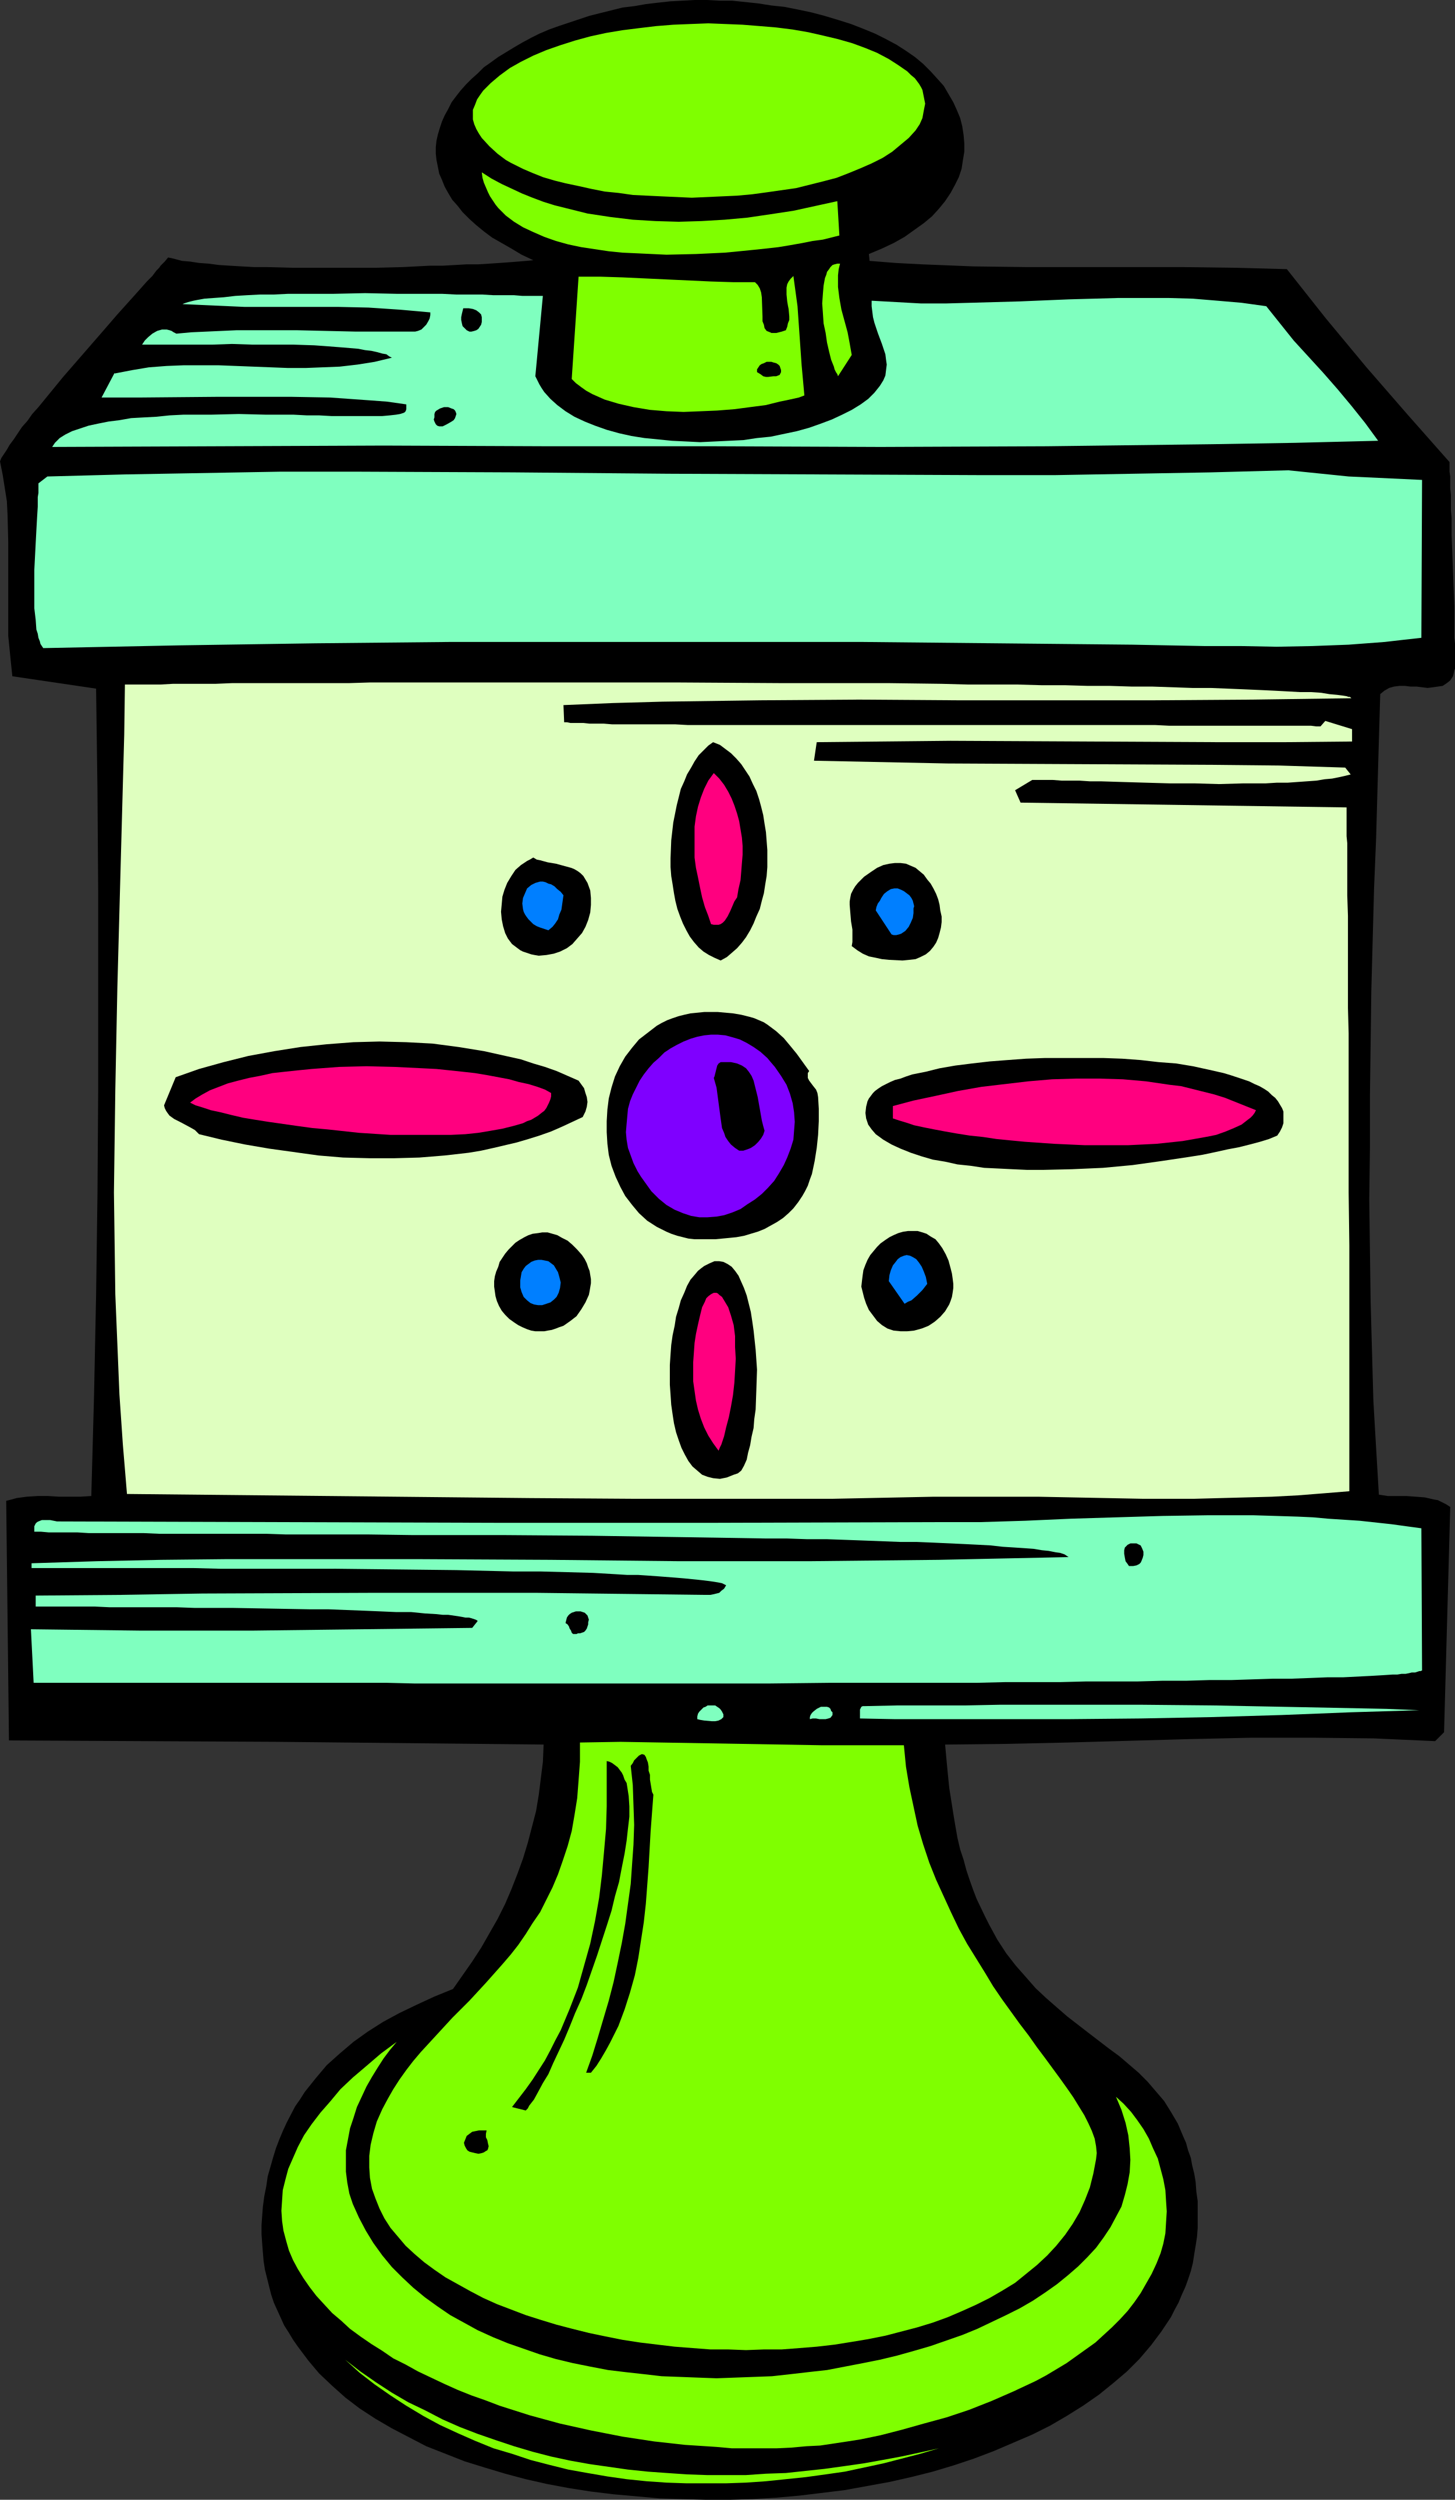 <?xml version="1.0" encoding="UTF-8" standalone="no"?>
<svg
   version="1.0"
   width="90.618mm"
   height="155.668mm"
   id="svg43"
   sodipodi:docname="Frankencense.wmf"
   xmlns:inkscape="http://www.inkscape.org/namespaces/inkscape"
   xmlns:sodipodi="http://sodipodi.sourceforge.net/DTD/sodipodi-0.dtd"
   xmlns="http://www.w3.org/2000/svg"
   xmlns:svg="http://www.w3.org/2000/svg">
  <rect width="100%" height="100%" fill="#333333" stroke="none"/>
  <sodipodi:namedview
     id="namedview43"
     pagecolor="#ffffff"
     bordercolor="#000000"
     borderopacity="0.25"
     inkscape:showpageshadow="2"
     inkscape:pageopacity="0.0"
     inkscape:pagecheckerboard="0"
     inkscape:deskcolor="#d1d1d1"
     inkscape:document-units="mm" />
  <defs
     id="defs1">
    <pattern
       id="WMFhbasepattern"
       patternUnits="userSpaceOnUse"
       width="6"
       height="6"
       x="0"
       y="0" />
  </defs>
  <path
     style="fill:#000000;fill-opacity:1;fill-rule:evenodd;stroke:none"
     d="m 204.528,59.789 0.162,1.616 6.139,0.485 6.139,0.323 12.117,0.485 12.278,0.162 h 12.44 24.395 l 12.44,0.162 12.278,0.323 9.209,11.635 9.532,11.473 9.693,11.15 9.855,11.15 v 0.646 0.646 0.97 l 0.162,1.131 v 1.293 1.454 l 0.162,1.616 v 1.778 1.778 l 0.162,1.778 v 4.04 l 0.323,8.564 0.162,4.201 0.162,4.04 v 3.878 1.778 1.778 l 0.162,1.454 v 5.817 l -0.162,0.323 -0.162,0.808 -0.162,0.646 -0.323,0.485 -0.323,0.485 -0.808,0.646 -0.969,0.646 -1.131,0.162 -1.131,0.162 -1.292,0.162 -1.292,-0.162 -1.292,-0.162 h -1.454 l -1.292,-0.162 h -1.292 l -1.292,0.162 -1.131,0.323 -1.131,0.646 -0.969,0.808 -0.323,10.988 -0.323,11.311 -0.323,11.635 -0.485,11.796 -0.323,12.119 -0.323,12.119 -0.323,24.562 v 12.281 l -0.162,12.119 0.162,12.119 0.162,11.958 0.323,11.635 0.323,11.635 0.323,5.656 0.323,5.494 0.323,5.494 0.323,5.494 2.1,0.323 h 2.262 2.1 l 2.262,0.162 2.1,0.162 2.1,0.485 0.969,0.162 0.969,0.485 0.969,0.485 0.969,0.646 -1.454,53.002 -2.1,2.101 -7.27,-0.323 -7.108,-0.323 -14.378,-0.162 h -14.378 l -14.54,0.323 -28.757,0.808 -14.54,0.323 -14.378,0.162 0.323,3.555 0.323,3.393 0.323,3.232 0.485,3.07 0.485,3.07 0.485,2.909 0.485,2.747 0.646,2.747 0.808,2.424 0.646,2.424 0.808,2.424 0.808,2.262 0.808,2.101 1.939,4.04 0.969,1.939 0.969,1.778 0.969,1.778 2.1,3.232 2.262,2.909 2.423,2.747 2.262,2.585 2.423,2.262 2.585,2.262 2.423,2.101 5.008,3.878 4.847,3.717 2.423,1.778 2.262,1.939 2.262,1.939 2.1,2.101 1.939,2.262 1.939,2.262 1.616,2.585 1.616,2.747 1.292,3.07 0.646,1.454 0.485,1.778 0.646,1.778 0.323,1.778 0.485,1.939 0.323,1.939 0.162,2.262 0.323,2.262 v 2.101 2.101 2.101 l -0.162,2.101 -0.323,2.101 -0.323,1.939 -0.323,2.101 -0.485,1.939 -0.646,1.939 -0.646,1.778 -0.808,1.778 -0.808,1.939 -0.969,1.778 -0.808,1.616 -2.262,3.393 -2.423,3.232 -2.746,3.232 -2.908,2.909 -3.231,2.747 -3.393,2.747 -3.716,2.585 -3.877,2.424 -3.877,2.262 -4.2,2.101 -4.524,1.939 -4.524,1.939 -4.685,1.778 -4.847,1.616 -4.847,1.454 -5.17,1.293 -5.008,1.131 -5.331,0.97 -5.331,0.97 -5.331,0.646 -5.331,0.646 -5.493,0.485 -5.493,0.323 -5.331,0.162 h -5.493 l -5.654,-0.162 -5.331,-0.162 -5.331,-0.485 -5.493,-0.485 -5.331,-0.646 -5.17,-0.808 -5.17,-0.97 -5.008,-1.131 -4.847,-1.293 -4.847,-1.454 -4.685,-1.454 -4.524,-1.778 -4.524,-1.778 -4.039,-2.101 -4.039,-2.101 -3.877,-2.262 -3.716,-2.424 -3.393,-2.585 -3.07,-2.747 -3.07,-2.909 -2.585,-3.07 -2.423,-3.232 -1.131,-1.616 -0.969,-1.616 -1.131,-1.778 -0.808,-1.778 -0.808,-1.778 -0.808,-1.778 -0.646,-1.939 -0.485,-1.939 -0.485,-1.939 -0.485,-1.939 -0.323,-2.101 -0.162,-1.939 -0.162,-2.101 -0.162,-2.262 v -2.101 l 0.162,-2.262 0.162,-2.101 0.323,-2.424 0.485,-2.424 0.323,-2.262 0.646,-2.262 0.646,-2.262 0.646,-2.101 0.808,-2.101 0.808,-1.939 0.969,-2.101 1.939,-3.717 1.131,-1.616 1.131,-1.778 2.585,-3.232 2.585,-3.07 3.07,-2.747 3.231,-2.747 3.393,-2.424 3.554,-2.262 3.877,-2.101 4.039,-1.939 4.2,-1.939 4.362,-1.778 2.262,-3.232 2.262,-3.232 2.1,-3.232 1.939,-3.393 1.939,-3.393 1.777,-3.555 1.454,-3.393 1.454,-3.717 1.292,-3.555 1.131,-3.717 0.969,-3.717 0.969,-3.717 0.646,-3.878 0.485,-3.878 0.485,-3.878 0.162,-4.04 -31.503,-0.323 -31.503,-0.323 -31.342,-0.162 -31.503,-0.162 -0.646,-56.395 1.292,-0.323 1.131,-0.323 2.423,-0.323 2.585,-0.162 h 2.423 l 2.585,0.162 h 2.585 2.423 l 2.585,-0.162 0.646,-23.754 0.485,-23.754 0.323,-23.754 0.162,-23.754 v -23.754 -23.754 L 22.941,185.83 22.618,162.076 2.908,159.167 2.585,156.097 2.262,152.865 1.939,149.633 v -3.07 -6.302 -3.232 -3.232 -6.302 L 1.777,121.193 1.616,117.962 1.131,114.891 0.646,111.821 0,108.589 l 0.323,-0.808 0.646,-0.97 0.646,-0.97 0.646,-1.131 0.969,-1.293 0.969,-1.454 0.969,-1.454 1.292,-1.454 1.131,-1.616 1.454,-1.616 2.908,-3.555 2.908,-3.555 3.231,-3.717 6.462,-7.433 3.07,-3.555 2.908,-3.232 1.454,-1.616 1.292,-1.454 1.292,-1.454 1.292,-1.293 0.969,-1.293 0.646,-0.646 0.323,-0.485 0.969,-0.97 0.808,-0.97 1.454,0.323 1.777,0.485 1.939,0.162 2.1,0.323 2.262,0.162 2.423,0.323 2.585,0.162 2.746,0.162 2.908,0.162 h 2.908 l 6.139,0.162 h 6.462 6.462 6.624 l 6.462,-0.162 6.301,-0.323 h 3.07 l 2.908,-0.162 2.746,-0.162 h 2.746 l 2.585,-0.162 2.423,-0.162 2.262,-0.162 2.1,-0.162 1.939,-0.162 1.616,-0.162 -2.746,-1.293 -2.423,-1.454 -2.262,-1.293 -2.262,-1.293 -1.939,-1.454 -1.777,-1.454 -1.616,-1.454 -1.616,-1.616 -1.131,-1.454 -1.292,-1.454 -0.969,-1.616 -0.808,-1.454 -0.646,-1.616 -0.646,-1.454 -0.323,-1.616 -0.323,-1.616 -0.162,-1.454 v -1.616 l 0.162,-1.454 0.323,-1.454 0.485,-1.616 0.485,-1.454 0.646,-1.454 0.808,-1.454 0.808,-1.616 0.969,-1.293 1.131,-1.454 1.292,-1.454 1.292,-1.293 1.454,-1.293 1.454,-1.454 1.616,-1.131 1.777,-1.293 3.716,-2.262 1.939,-1.131 2.1,-1.131 1.939,-0.97 2.262,-0.97 2.262,-0.808 2.423,-0.808 2.423,-0.808 2.423,-0.808 2.585,-0.646 5.17,-1.293 2.746,-0.323 2.746,-0.485 2.746,-0.323 2.908,-0.323 2.908,-0.162 L 163.493,0 h 2.908 l 3.07,0.162 h 2.908 l 3.07,0.323 3.07,0.323 3.07,0.485 3.07,0.323 3.231,0.646 3.07,0.646 3.07,0.808 3.231,0.97 3.07,0.97 2.908,1.131 2.746,1.131 2.585,1.293 2.423,1.293 2.262,1.454 2.1,1.454 1.939,1.616 1.777,1.778 1.616,1.778 1.454,1.616 1.131,1.939 1.131,1.939 0.808,1.778 0.808,1.939 0.485,1.939 0.323,2.101 0.162,1.939 v 1.939 l -0.323,1.939 -0.323,2.101 -0.646,1.939 -0.969,1.939 -0.969,1.778 -1.292,1.939 -1.454,1.778 -1.616,1.778 -1.939,1.616 -2.262,1.616 -2.262,1.616 -2.585,1.454 -2.746,1.293 z"
     id="path1" />
  <path
     style="fill:#7fff00;fill-opacity:1;fill-rule:evenodd;stroke:none"
     d="m 215.352,18.421 0.485,0.646 0.485,0.646 0.485,0.808 0.323,0.646 0.323,1.616 0.323,1.616 -0.323,1.616 -0.323,1.778 -0.646,1.454 -0.969,1.454 -1.616,1.778 -1.939,1.616 -1.939,1.616 -2.262,1.454 -2.585,1.293 -2.585,1.131 -2.746,1.131 -2.908,1.131 -3.07,0.808 -3.231,0.808 -3.231,0.808 -3.393,0.485 -3.393,0.485 -3.554,0.485 -3.554,0.323 -3.554,0.162 -3.554,0.162 -3.554,0.162 -3.554,-0.162 -3.554,-0.162 -3.393,-0.162 -3.393,-0.162 -3.393,-0.485 -3.231,-0.323 -3.231,-0.646 -2.908,-0.646 -3.07,-0.646 -2.585,-0.646 -2.746,-0.808 -2.423,-0.97 -2.262,-0.97 -1.939,-0.97 -0.969,-0.485 -1.131,-0.646 -1.939,-1.454 -1.939,-1.778 -1.777,-1.939 -0.646,-0.97 -0.646,-1.131 -0.485,-1.131 -0.323,-1.131 v -1.131 -1.131 l 0.485,-1.131 0.485,-1.293 0.646,-0.97 0.808,-1.131 0.969,-0.97 0.808,-0.808 2.1,-1.778 2.423,-1.778 2.585,-1.454 2.908,-1.454 3.07,-1.293 3.231,-1.131 3.554,-1.131 3.554,-0.97 3.716,-0.808 3.877,-0.646 3.877,-0.485 4.039,-0.485 4.039,-0.323 4.039,-0.162 4.2,-0.162 4.039,0.162 4.039,0.162 4.039,0.323 3.877,0.323 3.877,0.485 3.716,0.646 3.554,0.808 3.393,0.808 3.393,0.97 3.07,1.131 2.746,1.131 2.746,1.454 2.262,1.454 2.1,1.454 0.808,0.808 z"
     id="path2" />
  <path
     style="fill:#7fff00;fill-opacity:1;fill-rule:evenodd;stroke:none"
     d="m 197.096,47.346 0.485,8.08 -1.939,0.485 -1.939,0.485 -2.423,0.323 -2.423,0.485 -2.746,0.485 -2.908,0.485 -2.908,0.323 -3.07,0.323 -3.231,0.323 -3.393,0.323 -6.785,0.323 -6.947,0.162 -3.393,-0.162 -3.393,-0.162 -3.554,-0.162 -3.231,-0.323 -3.231,-0.485 -3.231,-0.485 -3.07,-0.646 -2.908,-0.808 -2.746,-0.97 -2.585,-1.131 -2.423,-1.131 -2.1,-1.293 -1.939,-1.454 -1.777,-1.778 -0.646,-0.808 -1.292,-1.939 -0.485,-0.97 -0.485,-1.131 -0.485,-1.131 -0.323,-1.131 -0.162,-1.293 2.262,1.454 2.423,1.293 2.423,1.131 2.423,1.131 2.423,0.97 2.585,0.97 2.585,0.808 2.585,0.646 2.585,0.646 2.585,0.646 5.331,0.808 5.331,0.646 5.331,0.323 5.493,0.162 5.331,-0.162 5.493,-0.323 5.331,-0.485 5.493,-0.808 5.331,-0.808 5.17,-1.131 z"
     id="path3" />
  <path
     style="fill:#7fff00;fill-opacity:1;fill-rule:evenodd;stroke:none"
     d="m 200.489,83.543 -3.231,5.009 -0.162,-0.485 -0.323,-0.485 -0.323,-0.646 -0.162,-0.646 -0.646,-1.616 -0.485,-1.939 -0.485,-2.101 -0.323,-2.262 -0.485,-2.262 -0.162,-2.424 -0.162,-2.262 0.162,-2.262 0.162,-1.939 0.323,-1.778 0.323,-0.808 0.162,-0.646 0.485,-0.646 0.323,-0.485 0.485,-0.485 0.485,-0.162 0.646,-0.162 h 0.646 l -0.323,1.293 -0.162,1.454 v 1.293 1.454 l 0.323,2.585 0.485,2.747 1.454,5.333 0.485,2.585 z"
     id="path4" />
  <path
     style="fill:#7fff00;fill-opacity:1;fill-rule:evenodd;stroke:none"
     d="m 177.71,66.414 0.646,0.646 0.485,0.808 0.323,0.97 0.162,1.131 0.162,4.525 v 1.131 l 0.323,0.808 0.162,0.808 0.485,0.646 0.808,0.323 0.323,0.162 h 1.131 l 0.646,-0.162 0.646,-0.162 0.969,-0.323 0.323,-0.808 0.162,-0.808 0.323,-0.808 v -0.808 l -0.162,-1.778 -0.162,-0.808 -0.162,-0.97 -0.162,-1.616 v -0.808 -0.808 l 0.162,-0.808 0.323,-0.646 0.485,-0.646 0.646,-0.646 0.485,3.555 0.485,3.555 0.485,6.948 0.485,6.948 0.646,7.11 -1.292,0.485 -1.454,0.323 -1.454,0.323 -1.616,0.323 -3.231,0.808 -3.716,0.485 -3.716,0.485 -4.039,0.323 -3.877,0.162 -4.039,0.162 -4.039,-0.162 -3.877,-0.323 -3.877,-0.646 -3.554,-0.808 -1.616,-0.485 -1.616,-0.485 -1.454,-0.646 -1.454,-0.646 -1.454,-0.808 -1.131,-0.808 -1.292,-0.97 -0.969,-0.97 1.616,-24.077 h 5.17 l 5.17,0.162 10.339,0.485 10.501,0.485 5.17,0.162 z"
     id="path5" />
  <path
     style="fill:#7fffbf;fill-opacity:1;fill-rule:evenodd;stroke:none"
     d="m 127.789,69.646 -1.777,18.906 0.485,0.97 0.485,0.97 0.485,0.808 0.646,0.97 1.454,1.616 1.616,1.454 1.939,1.454 2.1,1.293 2.423,1.131 2.423,0.97 2.746,0.97 2.908,0.808 2.908,0.646 3.07,0.485 3.231,0.323 3.231,0.323 3.393,0.162 3.231,0.162 3.393,-0.162 3.393,-0.162 3.393,-0.162 3.231,-0.485 3.231,-0.323 3.07,-0.646 3.07,-0.646 2.908,-0.808 2.746,-0.97 2.585,-0.97 2.423,-1.131 2.262,-1.131 2.1,-1.293 1.777,-1.293 1.454,-1.454 1.292,-1.616 0.808,-1.293 0.485,-1.131 0.162,-1.293 0.162,-1.293 -0.162,-1.131 -0.162,-1.293 -0.808,-2.424 -0.969,-2.585 -0.808,-2.424 -0.323,-1.293 -0.162,-1.293 -0.162,-1.293 V 70.777 l 5.816,0.323 5.816,0.323 h 5.816 l 5.816,-0.162 11.632,-0.323 11.632,-0.485 11.632,-0.323 h 5.816 5.816 l 5.816,0.162 5.816,0.485 5.654,0.485 5.816,0.808 3.231,4.04 3.231,4.04 6.947,7.595 3.393,3.878 3.231,3.878 3.231,4.04 3.07,4.201 -19.548,0.485 -19.548,0.323 -38.935,0.485 -39.096,0.162 -38.935,-0.162 h -39.096 l -38.935,-0.162 -39.096,0.162 -38.935,0.162 0.646,-0.97 1.131,-1.131 1.292,-0.808 1.616,-0.808 1.939,-0.646 1.939,-0.646 2.262,-0.485 2.423,-0.485 2.585,-0.323 2.746,-0.485 2.908,-0.162 3.07,-0.162 3.07,-0.323 3.231,-0.162 h 6.462 l 6.624,-0.162 6.462,0.162 h 6.462 l 3.07,0.162 h 2.908 l 2.908,0.162 h 2.746 2.585 4.524 2.1 l 1.777,-0.162 1.454,-0.162 0.969,-0.162 0.485,-0.162 0.485,-0.162 0.323,-0.323 0.162,-0.485 V 95.824 95.177 L 91.117,94.531 86.755,94.208 82.231,93.884 77.708,93.561 68.822,93.4 H 59.775 50.728 l -17.933,0.162 h -8.885 l 3.07,-5.817 v 0.162 l 4.2,-0.808 3.877,-0.646 4.2,-0.323 4.039,-0.162 h 4.039 4.039 l 16.479,0.646 h 4.039 l 4.039,-0.162 4.039,-0.162 4.2,-0.485 4.039,-0.646 4.039,-0.97 -0.646,-0.323 -0.646,-0.485 -0.969,-0.162 -1.131,-0.323 -1.454,-0.323 -1.454,-0.162 -1.616,-0.323 -1.939,-0.162 -1.939,-0.162 -2.1,-0.162 -2.1,-0.162 -2.262,-0.162 -4.847,-0.162 h -9.693 l -4.847,-0.162 -4.685,0.162 h -6.462 -1.939 -3.393 -1.454 -3.231 l 0.646,-0.97 0.808,-0.808 0.969,-0.808 1.131,-0.646 1.131,-0.323 h 1.131 l 0.646,0.162 0.485,0.162 0.485,0.323 0.646,0.323 3.554,-0.323 3.554,-0.162 7.108,-0.323 h 7.108 6.947 l 13.894,0.323 h 6.947 7.108 l 0.646,-0.162 0.808,-0.323 0.485,-0.485 0.646,-0.646 0.485,-0.808 0.323,-0.646 0.162,-0.808 V 73.524 L 94.025,72.878 86.755,72.393 79.485,72.231 H 72.215 57.513 l -7.27,-0.323 -7.27,-0.323 0.323,-0.162 0.485,-0.162 0.485,-0.162 0.646,-0.162 0.646,-0.162 0.808,-0.162 1.777,-0.323 2.262,-0.162 2.262,-0.162 2.746,-0.323 2.746,-0.162 3.07,-0.162 h 3.231 l 3.393,-0.162 h 3.393 7.27 l 7.431,-0.162 7.431,0.162 h 7.108 3.554 l 3.231,0.162 h 3.231 2.908 l 2.746,0.162 h 2.585 2.262 l 1.939,0.162 h 1.777 1.939 0.485 z"
     id="path6" />
  <path
     style="fill:#000000;fill-opacity:1;fill-rule:evenodd;stroke:none"
     d="m 109.049,72.554 h 1.292 l 0.969,0.162 0.808,0.323 0.646,0.485 0.485,0.485 0.162,0.646 v 0.646 0.485 l -0.162,0.646 -0.323,0.485 -0.323,0.485 -0.485,0.323 -0.485,0.162 -0.646,0.162 h -0.485 l -0.646,-0.323 -0.485,-0.485 -0.485,-0.485 -0.162,-0.646 -0.162,-0.808 v -0.646 l 0.162,-0.808 0.162,-0.646 z"
     id="path7" />
  <path
     style="fill:#000000;fill-opacity:1;fill-rule:evenodd;stroke:none"
     d="m 183.526,88.229 -0.808,0.323 h -0.646 l -1.292,0.162 h -0.485 l -0.646,-0.162 -0.646,-0.485 -0.808,-0.485 v -0.646 l 0.323,-0.485 0.323,-0.485 0.485,-0.323 0.485,-0.162 0.646,-0.323 h 0.485 0.646 l 0.485,0.162 0.646,0.162 0.485,0.323 0.323,0.323 0.162,0.485 0.162,0.485 v 0.485 z"
     id="path8" />
  <path
     style="fill:#000000;fill-opacity:1;fill-rule:evenodd;stroke:none"
     d="m 107.434,97.439 -0.162,0.485 -0.162,0.485 -0.323,0.485 -0.485,0.323 -1.131,0.646 -0.969,0.485 h -0.485 -0.323 l -0.485,-0.162 -0.323,-0.323 -0.162,-0.323 -0.162,-0.323 -0.162,-0.485 0.162,-0.485 v -0.485 -0.323 l 0.162,-0.485 0.323,-0.323 0.808,-0.485 0.969,-0.323 h 0.969 l 0.808,0.323 0.485,0.162 0.323,0.323 0.162,0.323 z"
     id="path9" />
  <path
     style="fill:#7fffbf;fill-opacity:1;fill-rule:evenodd;stroke:none"
     d="m 303.237,110.69 14.217,1.454 17.286,0.808 -0.162,37.166 -4.362,0.485 -4.2,0.485 -8.562,0.646 -8.562,0.323 -8.401,0.162 -8.401,-0.162 h -8.562 l -16.963,-0.323 -31.988,-0.323 -31.988,-0.323 h -32.149 -32.149 -31.988 l -32.149,0.323 -31.988,0.485 -31.988,0.646 L 9.855,152.057 9.532,151.572 9.37,150.926 9.047,150.118 8.885,149.149 8.562,148.179 8.401,145.917 8.078,143.17 v -2.909 -3.07 -3.07 l 0.323,-6.302 0.162,-3.07 0.162,-2.909 0.162,-2.585 v -1.131 -1.131 l 0.162,-0.97 v -0.808 -0.808 -0.646 l 2.1,-1.616 18.256,-0.485 18.256,-0.323 18.256,-0.323 h 18.256 l 36.511,0.162 36.511,0.323 36.511,0.162 36.511,0.162 h 18.256 l 18.256,-0.323 18.256,-0.323 z"
     id="path10" />
  <path
     style="fill:#dfffbf;fill-opacity:1;fill-rule:evenodd;stroke:none"
     d="m 318.1,164.338 -23.264,0.323 -23.102,0.162 H 225.368 l -23.102,-0.162 -23.264,0.162 -23.102,0.323 -11.632,0.323 -11.632,0.485 0.162,4.04 h 0.162 0.485 l 0.808,0.162 h 0.808 0.969 1.292 l 1.454,0.162 h 1.616 1.777 l 1.939,0.162 h 2.262 2.262 4.847 2.746 2.746 l 2.908,0.162 h 9.532 6.785 6.947 7.431 79.323 l 3.231,0.162 h 20.194 2.423 6.139 1.777 2.908 l 1.292,0.162 h 0.969 l 1.131,-1.293 6.301,1.939 v 2.909 L 302.43,174.68 h -15.671 l -31.503,-0.162 -31.503,-0.162 -15.671,0.162 -15.832,0.162 -0.646,4.363 15.671,0.323 15.671,0.323 31.18,0.162 31.342,0.162 15.671,0.162 15.509,0.485 1.292,1.616 -1.292,0.323 -1.454,0.323 -1.616,0.323 -1.777,0.162 -1.939,0.323 -2.262,0.162 -2.262,0.162 -2.262,0.162 h -2.585 l -2.585,0.162 h -5.331 l -5.654,0.162 -5.654,-0.162 h -5.816 l -5.654,-0.162 -5.493,-0.162 -5.17,-0.162 h -2.585 l -2.423,-0.162 h -2.1 -2.1 l -2.1,-0.162 h -1.777 -1.616 -1.454 l -4.039,2.424 1.292,2.909 76.738,1.131 v 0.97 1.293 1.454 1.454 1.616 l 0.162,1.616 v 3.717 1.939 2.262 4.363 l 0.162,4.848 v 5.009 5.332 5.494 5.817 l 0.162,5.979 v 12.281 12.604 12.604 l 0.162,12.443 v 23.592 5.333 28.925 l -5.978,0.485 -6.139,0.485 -6.139,0.323 -6.139,0.162 -12.117,0.323 H 268.826 l -24.556,-0.485 h -12.117 -12.278 l -23.748,0.485 h -23.587 -23.91 l -23.748,-0.162 -47.497,-0.485 -47.497,-0.485 -0.969,-11.635 -0.808,-11.796 -0.485,-11.796 -0.485,-11.796 -0.162,-11.958 -0.162,-11.958 0.162,-12.119 0.162,-11.958 0.485,-24.239 0.646,-23.915 0.646,-23.754 0.323,-11.796 0.162,-11.796 h 1.777 1.777 2.262 2.585 l 2.908,-0.162 h 3.07 3.231 3.716 l 3.877,-0.162 h 4.039 4.2 4.524 4.685 10.016 l 5.17,-0.162 h 10.824 5.816 54.928 l 25.526,0.162 h 12.601 12.44 l 12.278,0.162 5.978,0.162 h 5.978 5.654 l 5.816,0.162 h 5.493 l 5.493,0.162 h 5.17 l 5.17,0.162 h 4.847 l 4.685,0.162 4.685,0.162 h 4.362 l 4.039,0.162 3.877,0.162 3.716,0.162 3.393,0.162 3.07,0.162 2.908,0.162 h 2.585 l 2.423,0.162 1.939,0.323 1.777,0.162 1.292,0.162 0.969,0.162 0.485,0.162 h 0.323 l 0.162,0.162 z"
     id="path11" />
  <path
     style="fill:#000000;fill-opacity:1;fill-rule:evenodd;stroke:none"
     d="m 169.632,226.066 -1.454,-0.646 -1.292,-0.646 -1.292,-0.808 -1.131,-0.97 -1.131,-1.293 -0.969,-1.293 -0.808,-1.454 -0.808,-1.616 -0.646,-1.616 -0.646,-1.778 -0.485,-1.939 -0.323,-1.778 -0.323,-2.101 -0.323,-1.939 -0.162,-2.101 v -2.101 l 0.162,-4.201 0.485,-4.201 0.808,-4.04 0.485,-1.939 0.485,-1.939 0.808,-1.778 0.646,-1.616 0.969,-1.616 0.808,-1.454 0.969,-1.454 1.131,-1.131 1.131,-1.131 1.131,-0.808 1.616,0.646 1.292,0.97 1.292,0.97 1.292,1.293 1.131,1.293 0.969,1.454 0.969,1.454 0.808,1.778 0.808,1.616 0.646,1.939 0.485,1.778 0.485,1.939 0.323,2.101 0.323,1.939 0.162,2.101 0.162,2.101 v 2.101 1.939 l -0.162,2.101 -0.323,1.939 -0.323,2.101 -0.485,1.778 -0.485,1.939 -0.808,1.778 -0.646,1.616 -0.808,1.616 -0.969,1.616 -0.969,1.293 -1.131,1.293 -1.292,1.131 -1.131,0.97 z"
     id="path12" />
  <path
     style="fill:#ff007f;fill-opacity:1;fill-rule:evenodd;stroke:none"
     d="m 173.509,211.2 -0.646,0.97 -0.485,1.131 -0.485,1.131 -0.646,1.293 -0.646,0.97 -0.485,0.485 -0.485,0.323 -0.485,0.162 h -0.485 -0.646 l -0.646,-0.162 -0.646,-1.939 -0.808,-2.101 -0.646,-2.262 -0.485,-2.262 -0.485,-2.424 -0.485,-2.262 -0.323,-2.424 v -2.424 -2.424 -2.424 l 0.323,-2.424 0.485,-2.262 0.646,-2.101 0.808,-2.101 0.969,-1.939 1.292,-1.778 1.292,1.293 1.131,1.454 0.969,1.616 0.808,1.616 0.646,1.616 0.646,1.939 0.485,1.778 0.323,1.939 0.323,1.939 0.162,1.939 v 2.101 l -0.162,1.939 -0.162,2.101 -0.162,1.939 -0.485,2.101 z"
     id="path13" />
  <path
     style="fill:#000000;fill-opacity:1;fill-rule:evenodd;stroke:none"
     d="m 125.528,201.827 0.808,0.485 0.808,0.162 1.777,0.485 1.939,0.323 1.777,0.485 1.777,0.485 0.808,0.323 0.808,0.485 0.646,0.485 0.646,0.646 0.485,0.808 0.485,0.808 0.646,1.778 0.162,1.778 v 1.616 l -0.162,1.778 -0.485,1.778 -0.646,1.616 -0.808,1.454 -1.131,1.293 -1.131,1.293 -1.292,0.97 -1.616,0.808 -1.454,0.485 -1.777,0.323 -1.777,0.162 -0.969,-0.162 -0.808,-0.162 -0.969,-0.323 -0.969,-0.323 -0.646,-0.323 -0.646,-0.485 -1.292,-0.97 -0.969,-1.293 -0.646,-1.293 -0.485,-1.616 -0.323,-1.616 -0.162,-1.778 0.162,-1.778 0.162,-1.778 0.485,-1.616 0.646,-1.616 0.969,-1.616 0.969,-1.454 1.292,-1.131 1.454,-0.97 0.646,-0.323 z"
     id="path14" />
  <path
     style="fill:#000000;fill-opacity:1;fill-rule:evenodd;stroke:none"
     d="m 200.489,222.673 0.162,-0.97 v -0.97 -1.939 l -0.323,-1.939 -0.162,-1.939 -0.162,-1.939 v -0.808 l 0.162,-0.97 0.162,-0.808 0.485,-0.97 0.485,-0.808 0.646,-0.808 1.454,-1.454 1.616,-1.131 1.454,-0.97 1.454,-0.646 1.454,-0.323 1.292,-0.162 h 1.292 l 1.292,0.162 1.131,0.485 1.131,0.485 0.969,0.808 0.969,0.808 0.808,1.131 0.808,0.97 0.646,1.131 0.646,1.293 0.485,1.293 0.323,1.293 0.162,1.293 0.323,1.454 v 1.293 l -0.162,1.293 -0.323,1.293 -0.323,1.131 -0.485,1.131 -0.646,0.97 -0.808,0.97 -0.969,0.808 -1.292,0.646 -1.131,0.485 -1.454,0.162 -1.616,0.162 -3.231,-0.162 -1.616,-0.162 -1.454,-0.323 -1.616,-0.323 -1.454,-0.646 -1.292,-0.808 z"
     id="path15" />
  <path
     style="fill:#007fff;fill-opacity:1;fill-rule:evenodd;stroke:none"
     d="m 132.636,210.715 -0.323,2.262 -0.162,1.131 -0.485,1.131 -0.323,1.131 -0.646,0.97 -0.646,0.808 -0.969,0.808 -0.969,-0.323 -0.969,-0.323 -0.808,-0.323 -0.808,-0.485 -0.646,-0.646 -0.485,-0.485 -0.485,-0.646 -0.323,-0.485 -0.323,-0.646 -0.162,-0.646 -0.162,-1.293 0.162,-1.293 0.485,-1.131 0.485,-1.131 0.969,-0.808 0.323,-0.162 0.646,-0.323 1.131,-0.323 h 0.646 l 0.646,0.162 0.646,0.323 0.646,0.162 0.808,0.485 0.646,0.646 0.808,0.646 z"
     id="path16" />
  <path
     style="fill:#007fff;fill-opacity:1;fill-rule:evenodd;stroke:none"
     d="m 215.029,213.785 v 1.131 l -0.162,1.131 -0.485,1.131 -0.485,0.97 -0.808,0.97 -0.969,0.646 -0.485,0.162 -0.646,0.162 h -0.646 l -0.485,-0.162 -3.716,-5.656 0.162,-0.808 0.323,-0.808 0.485,-0.646 0.323,-0.646 0.646,-0.97 0.808,-0.646 0.808,-0.485 0.808,-0.162 h 0.808 l 0.808,0.323 0.646,0.323 0.646,0.485 0.646,0.485 0.485,0.646 0.323,0.646 0.162,0.646 0.162,0.646 z"
     id="path17" />
  <path
     style="fill:#000000;fill-opacity:1;fill-rule:evenodd;stroke:none"
     d="m 190.472,252.082 -0.323,0.485 v 0.323 0.808 l 0.323,0.646 0.485,0.646 0.485,0.646 0.646,0.808 0.323,0.808 0.162,0.97 0.162,2.747 v 2.909 l -0.162,3.232 -0.323,3.07 -0.485,3.07 -0.646,3.07 -0.485,1.293 -0.485,1.454 -0.646,1.293 -0.646,1.131 -0.969,1.454 -1.131,1.454 -1.131,1.131 -1.292,1.131 -1.454,0.97 -1.454,0.808 -1.454,0.808 -1.616,0.646 -1.616,0.485 -1.616,0.485 -1.777,0.323 -1.616,0.162 -3.393,0.323 h -3.231 -1.616 l -1.454,-0.162 -1.292,-0.323 -1.292,-0.323 -1.454,-0.485 -1.131,-0.485 -1.292,-0.646 -0.969,-0.485 -2.262,-1.454 -1.939,-1.778 -1.616,-1.939 -1.616,-2.101 -1.131,-2.101 -1.131,-2.424 -0.969,-2.585 -0.646,-2.585 -0.323,-2.585 -0.162,-2.747 v -2.585 l 0.162,-2.747 0.323,-2.585 0.646,-2.585 0.808,-2.585 1.131,-2.424 1.292,-2.262 1.616,-2.101 1.616,-1.939 2.1,-1.616 2.1,-1.616 1.131,-0.646 1.292,-0.646 1.292,-0.485 1.454,-0.485 1.292,-0.323 1.454,-0.323 1.616,-0.162 1.616,-0.162 h 3.231 l 1.777,0.162 1.777,0.162 1.939,0.323 1.939,0.485 1.131,0.323 1.131,0.485 1.131,0.485 0.969,0.646 1.939,1.454 1.777,1.616 1.616,1.939 1.454,1.778 z"
     id="path18" />
  <path
     style="fill:#000000;fill-opacity:1;fill-rule:evenodd;stroke:none"
     d="m 136.19,254.344 1.292,1.778 0.323,1.131 0.323,0.97 0.162,1.131 -0.162,1.131 -0.323,1.131 -0.646,1.293 -2.423,1.131 -2.423,1.131 -2.585,1.131 -2.746,0.97 -2.585,0.808 -2.746,0.808 -2.746,0.646 -2.746,0.646 -2.908,0.646 -2.908,0.485 -5.654,0.646 -5.978,0.485 -5.816,0.162 h -5.978 l -6.139,-0.162 -5.816,-0.485 -5.816,-0.808 -5.816,-0.808 -5.654,-0.97 -5.493,-1.131 -5.331,-1.293 -0.969,-0.97 -1.131,-0.646 -2.423,-1.293 -1.292,-0.646 -1.131,-0.808 -0.485,-0.646 -0.323,-0.485 -0.323,-0.646 -0.162,-0.646 2.746,-6.625 5.493,-1.939 5.816,-1.616 5.816,-1.454 6.139,-1.131 6.139,-0.97 6.139,-0.646 6.301,-0.485 6.139,-0.162 6.301,0.162 6.139,0.323 6.139,0.808 5.978,0.97 2.908,0.646 2.908,0.646 2.908,0.646 2.908,0.97 2.746,0.808 2.746,0.97 2.585,1.131 z"
     id="path19" />
  <path
     style="fill:#7f00ff;fill-opacity:1;fill-rule:evenodd;stroke:none"
     d="m 180.618,249.012 0.808,0.97 0.969,1.131 1.454,2.101 1.292,2.101 0.808,2.101 0.646,2.262 0.323,2.101 0.162,2.262 -0.162,2.101 -0.162,2.101 -0.646,2.101 -0.808,2.101 -0.808,1.778 -1.131,1.939 -1.131,1.778 -1.454,1.616 -1.454,1.454 -1.616,1.293 -1.777,1.131 -1.616,1.131 -1.939,0.808 -1.939,0.646 -1.777,0.323 -2.1,0.162 h -1.939 l -1.939,-0.323 -1.939,-0.646 -1.939,-0.808 -1.939,-1.131 -1.777,-1.454 -0.969,-0.97 -0.808,-0.808 -0.808,-1.131 -0.808,-1.131 -0.808,-1.131 -0.808,-1.293 -0.969,-1.939 -0.646,-1.778 -0.646,-1.778 -0.323,-1.939 -0.162,-1.778 0.162,-1.939 0.162,-1.778 0.162,-1.778 0.485,-1.778 0.646,-1.616 0.808,-1.616 0.808,-1.616 0.969,-1.454 1.131,-1.454 1.131,-1.293 1.292,-1.131 1.292,-1.293 1.454,-0.97 1.454,-0.808 1.616,-0.808 1.616,-0.646 1.616,-0.485 1.616,-0.323 1.616,-0.162 h 1.616 l 1.777,0.162 1.777,0.485 1.616,0.485 1.616,0.808 1.616,0.97 1.616,1.131 z"
     id="path20" />
  <path
     style="fill:#ff007f;fill-opacity:1;fill-rule:evenodd;stroke:none"
     d="m 129.728,257.253 v 0.808 l -0.162,0.646 -0.323,0.808 -0.323,0.646 -0.323,0.646 -0.485,0.646 -0.646,0.485 -0.808,0.646 -0.808,0.485 -0.808,0.485 -0.969,0.323 -0.969,0.485 -2.262,0.646 -2.585,0.646 -2.746,0.485 -2.908,0.485 -3.07,0.323 -3.393,0.162 h -3.393 -7.108 -3.716 l -7.431,-0.485 -7.431,-0.808 -3.554,-0.323 -3.554,-0.485 -3.393,-0.485 -3.393,-0.485 -3.07,-0.485 -2.908,-0.485 -2.746,-0.646 -2.585,-0.646 -2.262,-0.485 -1.939,-0.646 -1.616,-0.485 -0.646,-0.323 -0.646,-0.323 1.292,-0.97 1.616,-0.97 1.777,-0.97 2.1,-0.808 2.1,-0.808 2.423,-0.646 2.585,-0.646 2.585,-0.485 2.908,-0.646 2.908,-0.323 3.07,-0.323 3.231,-0.323 6.462,-0.485 6.462,-0.162 6.624,0.162 6.624,0.323 3.231,0.162 3.07,0.323 3.07,0.323 2.908,0.323 2.908,0.485 2.585,0.485 2.585,0.485 2.262,0.646 2.262,0.485 2.1,0.646 1.777,0.646 z"
     id="path21" />
  <path
     style="fill:#000000;fill-opacity:1;fill-rule:evenodd;stroke:none"
     d="m 179.971,266.141 -0.323,0.97 -0.485,0.808 -0.646,0.808 -0.808,0.808 -0.969,0.646 -0.808,0.323 -0.969,0.323 h -0.969 l -0.969,-0.646 -0.969,-0.808 -0.646,-0.808 -0.646,-0.97 -0.323,-0.97 -0.485,-1.131 -0.323,-2.262 -0.646,-4.848 -0.323,-2.424 -0.323,-1.131 -0.323,-1.131 0.162,-0.323 0.162,-0.646 0.162,-0.646 0.162,-0.646 0.162,-0.646 0.323,-0.485 0.485,-0.323 h 0.323 0.485 1.616 l 1.454,0.323 1.131,0.485 0.969,0.646 0.646,0.808 0.646,0.97 0.485,1.131 0.323,1.293 0.646,2.585 0.485,2.747 0.485,2.747 0.323,1.293 z"
     id="path22" />
  <path
     style="fill:#000000;fill-opacity:1;fill-rule:evenodd;stroke:none"
     d="m 300.652,267.272 -1.939,0.808 -2.1,0.646 -2.423,0.646 -2.585,0.646 -2.585,0.485 -2.908,0.646 -3.07,0.646 -3.07,0.485 -3.231,0.485 -3.231,0.485 -6.947,0.97 -6.947,0.646 -7.27,0.323 -6.947,0.162 h -3.554 l -3.554,-0.162 -3.231,-0.162 -3.393,-0.162 -3.231,-0.485 -3.07,-0.323 -2.908,-0.646 -2.908,-0.485 -2.746,-0.808 -2.423,-0.808 -2.423,-0.97 -2.1,-0.97 -1.939,-1.131 -1.777,-1.293 -0.969,-1.131 -0.808,-1.131 -0.485,-1.454 -0.162,-1.293 0.162,-1.454 0.162,-0.646 0.162,-0.646 0.323,-0.646 0.485,-0.646 0.485,-0.646 0.485,-0.485 0.646,-0.485 0.969,-0.646 0.969,-0.485 0.969,-0.485 1.131,-0.485 1.292,-0.323 1.292,-0.485 1.454,-0.485 1.616,-0.323 1.616,-0.323 3.231,-0.808 3.716,-0.646 3.877,-0.485 4.2,-0.485 4.2,-0.323 4.362,-0.323 4.524,-0.162 h 4.524 4.524 4.524 l 4.524,0.162 4.362,0.323 4.2,0.485 4.2,0.323 3.877,0.646 3.716,0.808 3.554,0.808 1.616,0.485 1.454,0.485 1.454,0.485 1.454,0.485 1.292,0.646 1.131,0.485 1.131,0.646 0.969,0.646 0.808,0.808 0.808,0.646 0.646,0.808 0.485,0.808 0.485,0.808 0.323,0.808 v 0.808 0.97 0.97 l -0.323,0.97 -0.485,0.97 z"
     id="path23" />
  <path
     style="fill:#ff007f;fill-opacity:1;fill-rule:evenodd;stroke:none"
     d="m 295.644,261.293 -0.323,0.646 -0.485,0.646 -0.485,0.485 -0.646,0.485 -1.454,1.131 -1.777,0.808 -1.939,0.808 -2.262,0.808 -2.423,0.485 -2.746,0.485 -2.746,0.485 -3.07,0.323 -3.07,0.323 -3.231,0.162 -3.393,0.162 h -3.393 -6.947 l -7.108,-0.323 -6.947,-0.485 -3.393,-0.323 -3.231,-0.323 -3.231,-0.485 -3.07,-0.323 -3.07,-0.485 -2.746,-0.485 -2.585,-0.485 -2.423,-0.485 -2.262,-0.485 -1.939,-0.646 -1.616,-0.485 -1.454,-0.485 v -2.909 l 4.847,-1.293 5.331,-1.131 5.17,-1.131 5.493,-0.97 5.493,-0.646 5.493,-0.646 5.654,-0.485 5.493,-0.162 h 5.654 l 5.493,0.162 5.493,0.485 5.493,0.808 2.746,0.323 2.585,0.646 2.585,0.646 2.585,0.646 2.585,0.808 2.423,0.97 2.423,0.97 z"
     id="path24" />
  <path
     style="fill:#000000;fill-opacity:1;fill-rule:evenodd;stroke:none"
     d="m 136.998,295.389 0.646,0.97 0.485,0.97 0.323,0.97 0.323,0.808 0.162,0.97 0.162,0.97 v 0.97 l -0.162,0.97 -0.162,0.97 -0.162,0.808 -0.808,1.778 -0.969,1.616 -1.131,1.616 -1.454,1.131 -1.616,1.131 -0.969,0.323 -0.808,0.323 -0.969,0.323 -0.969,0.162 -0.808,0.162 h -1.131 -0.969 l -0.969,-0.162 -0.969,-0.323 -1.131,-0.485 -0.969,-0.485 -0.969,-0.646 -1.131,-0.808 -0.969,-0.97 -0.808,-0.97 -0.646,-1.131 -0.485,-1.131 -0.323,-1.131 -0.162,-1.131 -0.162,-1.131 v -1.293 l 0.162,-1.131 0.323,-1.131 0.485,-1.131 0.323,-1.131 0.646,-0.97 0.646,-0.97 0.808,-0.97 0.808,-0.808 0.808,-0.808 0.969,-0.646 1.131,-0.646 0.969,-0.485 0.969,-0.323 1.292,-0.162 0.969,-0.162 h 1.292 l 1.131,0.323 1.131,0.323 1.131,0.646 1.292,0.646 1.131,0.97 1.131,1.131 z"
     id="path25" />
  <path
     style="fill:#000000;fill-opacity:1;fill-rule:evenodd;stroke:none"
     d="m 223.753,298.459 0.323,1.293 0.162,1.131 0.162,1.293 v 0.97 l -0.162,1.131 -0.162,0.97 -0.323,0.97 -0.323,0.808 -0.485,0.808 -0.485,0.808 -1.131,1.293 -1.292,1.131 -1.454,0.97 -1.616,0.646 -1.777,0.485 -1.616,0.162 h -1.616 l -1.616,-0.162 -1.454,-0.485 -1.292,-0.808 -1.131,-0.97 -0.969,-1.293 -0.969,-1.293 -0.646,-1.454 -0.485,-1.454 -0.323,-1.293 -0.323,-1.293 0.162,-1.454 0.162,-1.293 0.162,-1.131 0.485,-1.293 0.485,-1.131 0.646,-1.131 0.808,-0.97 0.808,-0.97 0.808,-0.808 1.131,-0.808 0.969,-0.646 0.969,-0.485 1.131,-0.485 1.131,-0.323 1.131,-0.162 h 1.131 1.131 l 1.131,0.323 0.969,0.323 0.969,0.646 1.131,0.646 0.808,0.97 0.808,1.131 0.808,1.454 0.646,1.454 z"
     id="path26" />
  <path
     style="fill:#007fff;fill-opacity:1;fill-rule:evenodd;stroke:none"
     d="m 131.667,300.559 0.323,1.293 -0.162,1.293 -0.323,1.131 -0.485,0.97 -0.646,0.646 -0.808,0.646 -0.969,0.323 -0.969,0.323 h -0.969 l -0.969,-0.162 -0.808,-0.323 -0.808,-0.646 -0.808,-0.808 -0.485,-1.131 -0.323,-1.131 v -0.808 -0.808 l 0.162,-0.97 0.162,-0.97 0.485,-0.808 0.485,-0.646 0.646,-0.485 0.646,-0.485 0.808,-0.323 0.808,-0.162 h 0.808 l 0.808,0.162 0.808,0.162 0.646,0.485 0.646,0.485 0.485,0.808 0.485,0.808 z"
     id="path27" />
  <path
     style="fill:#007fff;fill-opacity:1;fill-rule:evenodd;stroke:none"
     d="m 218.26,302.175 -1.131,1.454 -1.292,1.293 -1.292,1.131 -0.808,0.323 -0.808,0.485 -3.716,-5.332 0.162,-1.454 0.323,-1.131 0.485,-1.131 0.646,-0.808 0.485,-0.646 0.646,-0.485 0.808,-0.323 0.646,-0.162 0.808,0.162 0.646,0.323 0.808,0.485 0.646,0.808 0.646,0.97 0.485,1.131 0.485,1.293 z"
     id="path28" />
  <path
     style="fill:#000000;fill-opacity:1;fill-rule:evenodd;stroke:none"
     d="m 174.479,346.128 -0.808,0.646 -0.969,0.323 -0.808,0.323 -0.808,0.323 -0.808,0.162 -0.808,0.162 -1.616,-0.162 -1.292,-0.323 -1.292,-0.485 -1.131,-0.97 -1.131,-0.97 -0.969,-1.293 -0.808,-1.454 -0.808,-1.616 -0.646,-1.778 -0.646,-1.939 -0.485,-2.101 -0.323,-2.101 -0.323,-2.262 -0.162,-2.424 -0.162,-2.262 v -2.424 -2.262 l 0.162,-2.424 0.162,-2.262 0.323,-2.262 0.485,-2.262 0.323,-2.101 0.646,-2.101 0.485,-1.778 0.808,-1.778 0.646,-1.616 0.808,-1.454 0.969,-1.131 0.808,-0.97 0.808,-0.646 0.646,-0.485 0.646,-0.323 0.646,-0.323 1.131,-0.485 h 1.131 l 0.969,0.162 0.969,0.485 0.969,0.646 0.808,0.97 0.808,1.131 0.646,1.454 0.646,1.454 0.646,1.778 0.485,1.939 0.485,1.939 0.323,2.101 0.323,2.262 0.485,4.525 0.323,4.686 -0.162,4.848 -0.162,4.525 -0.323,2.262 -0.162,2.101 -0.485,2.101 -0.323,1.939 -0.485,1.778 -0.323,1.616 -0.646,1.454 z"
     id="path29" />
  <path
     style="fill:#ff007f;fill-opacity:1;fill-rule:evenodd;stroke:none"
     d="m 169.147,341.442 -1.292,-1.778 -1.131,-1.778 -0.969,-1.939 -0.808,-2.101 -0.646,-2.101 -0.485,-2.101 -0.323,-2.262 -0.323,-2.262 v -2.262 -2.262 l 0.162,-2.262 0.162,-2.262 0.323,-2.101 0.485,-2.262 0.485,-2.101 0.485,-1.939 0.323,-0.646 0.323,-0.646 0.323,-0.808 0.485,-0.485 0.646,-0.485 0.646,-0.323 h 0.646 l 0.323,0.162 0.323,0.323 0.646,0.485 0.485,0.808 0.485,0.808 0.485,0.808 0.323,0.97 0.323,0.97 0.646,2.262 0.323,2.585 v 2.585 l 0.162,2.747 -0.162,2.909 -0.162,2.747 -0.323,2.909 -0.485,2.747 -0.485,2.424 -0.646,2.424 -0.485,2.101 -0.646,1.939 -0.323,0.646 z"
     id="path30" />
  <path
     style="fill:#7fffbf;fill-opacity:1;fill-rule:evenodd;stroke:none"
     d="m 334.579,359.702 0.162,33.449 -0.323,0.162 h -0.323 l -0.485,0.162 -0.485,0.162 h -0.808 l -0.646,0.162 -0.808,0.162 h -0.969 l -0.969,0.162 h -1.131 l -2.423,0.162 -2.746,0.162 -3.231,0.162 -3.231,0.162 h -3.716 l -4.039,0.162 -4.362,0.162 h -4.362 l -4.847,0.162 -5.008,0.162 h -5.17 l -5.331,0.162 h -5.654 l -5.816,0.162 h -5.978 -6.139 l -6.301,0.162 h -6.462 -6.462 l -6.624,0.162 h -6.785 -13.732 -14.055 l -14.217,0.162 H 97.417 l -6.462,-0.162 H 66.722 61.068 45.397 40.55 7.916 l -0.646,-12.766 v 0.162 l 26.01,0.323 h 26.01 l 26.01,-0.323 25.849,-0.323 1.292,-1.616 -0.162,-0.162 -0.323,-0.162 -0.485,-0.162 -0.485,-0.162 -0.646,-0.162 h -0.808 l -0.808,-0.162 -0.969,-0.162 -1.131,-0.162 -1.131,-0.162 h -1.292 l -1.454,-0.162 -2.746,-0.162 -3.231,-0.323 h -3.554 l -3.716,-0.162 -3.877,-0.162 -4.2,-0.162 -4.2,-0.162 h -4.362 l -8.885,-0.162 -9.047,-0.162 h -9.047 l -4.362,-0.162 h -4.2 -4.039 -7.593 l -3.393,-0.162 H 14.863 13.732 9.693 9.047 8.401 v -2.585 l 19.71,-0.162 19.548,-0.323 39.419,-0.162 h 39.419 l 39.258,0.485 h 1.454 l 0.808,-0.162 0.646,-0.162 0.646,-0.162 0.485,-0.485 0.646,-0.485 0.485,-0.808 -0.323,-0.162 -0.646,-0.323 -0.808,-0.162 -0.969,-0.162 -1.131,-0.162 -1.292,-0.162 -1.454,-0.162 -1.616,-0.162 -1.616,-0.162 -1.939,-0.162 -2.1,-0.162 -2.1,-0.162 -2.262,-0.162 -2.423,-0.162 h -2.585 l -2.585,-0.162 -2.746,-0.162 -2.746,-0.162 -5.978,-0.162 -6.139,-0.162 h -6.462 l -6.785,-0.162 -6.785,-0.162 -14.055,-0.162 -14.217,-0.162 H 72.053 65.106 51.859 l -6.301,-0.162 H 7.431 v -1.131 l 15.348,-0.485 15.186,-0.323 15.186,-0.162 H 68.499 98.871 l 30.695,0.162 30.372,0.323 h 30.534 l 15.186,-0.162 15.348,-0.162 15.186,-0.323 15.348,-0.323 -0.485,-0.323 -0.485,-0.323 -0.969,-0.323 -1.131,-0.162 -1.616,-0.323 -1.616,-0.162 -1.939,-0.323 -2.262,-0.162 -2.423,-0.162 -2.585,-0.162 -2.908,-0.323 -3.07,-0.162 -3.231,-0.162 -3.554,-0.162 -3.554,-0.162 -3.877,-0.162 h -3.877 l -4.2,-0.162 -4.2,-0.162 -4.362,-0.162 -4.524,-0.162 h -4.685 l -4.685,-0.162 h -4.847 l -9.855,-0.162 -10.178,-0.162 -10.501,-0.162 -10.501,-0.162 -21.325,-0.162 H 107.434 97.094 L 86.916,361.156 H 76.9 67.368 l -4.685,-0.162 h -4.524 -4.524 -8.401 -3.877 -3.877 l -3.716,-0.162 h -3.554 -3.231 -3.231 -2.908 l -2.585,-0.162 h -2.585 -2.262 -1.939 l -1.777,-0.162 H 8.078 v -0.646 -0.646 l 0.162,-0.323 0.162,-0.323 0.323,-0.323 0.323,-0.162 0.808,-0.323 h 0.808 1.131 l 0.808,0.162 0.808,0.162 51.697,0.162 51.697,0.162 h 51.697 l 51.697,-0.162 h 10.501 l 10.663,-0.323 10.824,-0.485 21.487,-0.646 10.663,-0.162 h 10.663 l 5.331,0.162 5.17,0.162 3.554,0.162 3.554,0.323 7.431,0.485 7.431,0.808 3.554,0.485 z"
     id="path31" />
  <path
     style="fill:#000000;fill-opacity:1;fill-rule:evenodd;stroke:none"
     d="m 268.665,367.458 -0.162,0.323 -0.323,0.323 -0.323,0.162 -0.323,0.162 -0.808,0.162 h -0.969 l -0.323,-0.485 -0.485,-0.646 -0.162,-0.808 -0.162,-0.97 v -0.808 l 0.162,-0.646 0.646,-0.646 0.323,-0.162 0.323,-0.162 h 0.485 0.485 0.485 l 0.323,0.162 0.646,0.323 0.323,0.646 0.323,0.808 v 0.808 l -0.162,0.646 z"
     id="path32" />
  <path
     style="fill:#000000;fill-opacity:1;fill-rule:evenodd;stroke:none"
     d="m 138.452,381.84 v 0.485 l -0.162,0.485 -0.162,0.485 -0.323,0.485 -0.323,0.323 -0.485,0.162 -0.485,0.162 h -0.485 l -0.323,0.162 h -0.323 -0.485 l -0.323,-0.323 -0.162,-0.485 -0.323,-0.485 -0.162,-0.485 -0.323,-0.485 -0.485,-0.323 0.162,-0.646 0.162,-0.646 0.323,-0.485 0.323,-0.323 0.485,-0.323 0.485,-0.162 0.485,-0.162 h 0.646 0.485 l 0.969,0.323 0.323,0.323 0.323,0.323 0.162,0.485 0.162,0.485 z"
     id="path33" />
  <path
     style="fill:#7fffbf;fill-opacity:1;fill-rule:evenodd;stroke:none"
     d="m 170.278,404.139 -0.485,0.485 -0.646,0.323 -0.808,0.162 h -0.808 l -1.777,-0.162 -0.969,-0.162 -0.646,-0.162 v -0.646 l 0.162,-0.646 0.323,-0.485 0.485,-0.485 0.485,-0.485 0.485,-0.162 0.485,-0.323 h 0.646 0.485 0.646 l 0.485,0.323 0.485,0.323 0.323,0.323 0.323,0.485 0.323,0.646 z"
     id="path34" />
  <path
     style="fill:#7fffbf;fill-opacity:1;fill-rule:evenodd;stroke:none"
     d="m 195.965,403.655 -0.485,0.646 -0.485,0.162 -0.646,0.162 h -0.808 -0.646 l -0.808,-0.162 h -0.808 l -0.646,0.162 v -0.485 l 0.162,-0.485 0.323,-0.485 0.323,-0.323 0.808,-0.646 0.969,-0.485 h 0.485 0.485 0.485 l 0.485,0.162 0.323,0.323 0.162,0.485 0.323,0.323 z"
     id="path35" />
  <path
     style="fill:#7fffbf;fill-opacity:1;fill-rule:evenodd;stroke:none"
     d="m 334.094,402.523 -16.155,0.485 -16.317,0.646 -16.479,0.485 -16.64,0.323 -16.802,0.162 h -16.479 -16.479 -8.239 l -8.078,-0.162 v -0.646 -1.454 l 0.162,-0.323 0.162,-0.323 0.323,-0.162 h 0.646 l 7.593,-0.162 h 7.916 8.078 l 8.078,-0.162 h 33.28 l 16.802,0.162 16.64,0.323 8.078,0.162 8.078,0.162 8.078,0.162 z"
     id="path36" />
  <path
     style="fill:#7fff00;fill-opacity:1;fill-rule:evenodd;stroke:none"
     d="m 212.767,410.765 0.485,5.009 0.808,4.848 0.969,4.525 0.969,4.525 1.292,4.363 1.454,4.363 1.616,4.04 1.777,3.878 1.777,3.878 1.777,3.717 1.939,3.555 2.1,3.393 2.1,3.393 1.939,3.232 2.1,3.07 2.1,2.909 2.1,2.909 2.1,2.747 1.939,2.747 1.939,2.585 1.777,2.424 1.777,2.424 1.616,2.262 1.454,2.101 1.292,2.101 1.292,2.101 0.969,1.939 0.808,1.778 0.646,1.778 0.323,1.778 0.162,1.616 -0.162,1.454 -0.646,3.393 -0.808,3.232 -1.131,2.909 -1.292,2.909 -1.616,2.747 -1.777,2.585 -2.1,2.585 -2.1,2.262 -2.423,2.262 -2.585,2.101 -2.585,2.101 -2.908,1.778 -3.07,1.778 -3.231,1.616 -3.231,1.454 -3.393,1.454 -3.554,1.293 -3.716,1.131 -3.716,0.97 -3.716,0.97 -4.039,0.808 -3.877,0.646 -4.039,0.646 -4.2,0.485 -4.039,0.323 -4.2,0.323 h -4.2 l -4.2,0.162 -4.2,-0.162 h -4.2 l -4.2,-0.323 -4.2,-0.323 -4.039,-0.485 -4.039,-0.485 -4.2,-0.646 -4.039,-0.808 -3.877,-0.808 -3.877,-0.97 -3.716,-0.97 -3.716,-1.131 -3.554,-1.131 -3.393,-1.293 -3.393,-1.293 -3.231,-1.454 -3.07,-1.616 -2.908,-1.616 -2.908,-1.616 -2.585,-1.778 -2.423,-1.778 -2.262,-1.939 -2.1,-1.939 -1.777,-2.101 -1.777,-2.101 -1.454,-2.262 -1.131,-2.262 -0.969,-2.424 -0.808,-2.262 -0.485,-2.585 -0.162,-2.424 v -2.747 l 0.323,-2.585 0.646,-2.747 0.808,-2.747 1.292,-2.909 1.292,-2.424 1.292,-2.262 1.454,-2.262 1.616,-2.262 1.616,-2.101 1.777,-2.101 3.716,-4.04 3.716,-4.04 4.039,-4.04 3.877,-4.201 3.877,-4.363 1.939,-2.262 1.777,-2.262 1.777,-2.585 1.616,-2.585 1.777,-2.585 1.454,-2.909 1.454,-2.909 1.292,-3.07 1.131,-3.232 1.131,-3.393 0.969,-3.555 0.646,-3.717 0.646,-4.04 0.323,-4.201 0.323,-4.363 v -4.525 l 9.532,-0.162 9.532,0.162 19.063,0.323 19.063,0.323 h 9.532 z"
     id="path37" />
  <path
     style="fill:#000000;fill-opacity:1;fill-rule:evenodd;stroke:none"
     d="m 153.8,422.399 -0.646,8.564 -0.485,8.564 -0.646,8.564 -0.485,4.363 -0.646,4.201 -0.646,4.201 -0.808,4.04 -1.131,4.04 -1.292,4.04 -1.454,3.878 -1.939,3.878 -0.969,1.778 -1.131,1.939 -1.131,1.778 -1.292,1.616 h -1.131 l 1.454,-4.04 1.292,-4.201 1.292,-4.363 1.292,-4.363 1.131,-4.363 0.969,-4.525 0.969,-4.686 0.808,-4.525 0.646,-4.686 0.646,-4.686 0.323,-4.686 0.323,-4.525 0.162,-4.686 -0.162,-4.686 -0.162,-4.686 -0.485,-4.525 0.485,-0.646 0.323,-0.646 0.485,-0.485 0.323,-0.323 0.323,-0.323 0.323,-0.162 0.323,-0.162 h 0.162 l 0.485,0.162 0.323,0.485 0.162,0.485 0.323,0.808 0.162,0.97 v 0.97 l 0.323,0.97 v 1.131 l 0.323,1.939 0.162,0.97 z"
     id="path38" />
  <path
     style="fill:#000000;fill-opacity:1;fill-rule:evenodd;stroke:none"
     d="m 123.751,496.731 -3.231,-0.808 1.616,-2.101 1.616,-2.101 1.616,-2.262 1.454,-2.262 1.454,-2.262 1.292,-2.424 1.131,-2.262 1.292,-2.424 2.1,-5.009 1.939,-5.009 1.454,-5.171 1.454,-5.171 1.131,-5.332 0.969,-5.494 0.646,-5.333 0.485,-5.332 0.485,-5.494 0.162,-5.333 v -5.333 -5.332 l 0.646,0.162 0.646,0.323 0.646,0.485 0.646,0.485 0.485,0.646 0.485,0.646 0.323,0.646 0.323,0.97 0.485,0.808 0.162,0.97 0.323,2.101 0.162,2.424 v 2.424 l -0.323,2.747 -0.323,2.909 -0.485,3.07 -0.646,3.232 -0.646,3.393 -0.969,3.393 -0.808,3.393 -1.131,3.555 -2.262,6.948 -2.423,6.948 -1.292,3.393 -1.454,3.232 -1.292,3.232 -1.292,3.07 -1.292,2.747 -1.292,2.747 -1.131,2.585 -1.292,2.101 -1.131,2.101 -0.969,1.778 -1.131,1.454 -0.323,0.646 z"
     id="path39" />
  <path
     style="fill:#7fff00;fill-opacity:1;fill-rule:evenodd;stroke:none"
     d="m 262.687,493.499 1.777,1.616 1.777,1.939 1.454,1.939 1.454,2.101 1.292,2.262 0.969,2.262 1.131,2.424 0.646,2.424 0.646,2.424 0.485,2.585 0.162,2.585 0.162,2.424 -0.162,2.585 -0.162,2.585 -0.485,2.424 -0.646,2.262 -0.969,2.424 -1.131,2.424 -1.292,2.262 -1.292,2.262 -1.454,2.101 -1.616,2.101 -1.777,1.939 -1.939,1.939 -1.939,1.778 -1.939,1.778 -2.262,1.616 -2.262,1.616 -2.262,1.616 -2.423,1.454 -2.423,1.454 -2.423,1.293 -5.17,2.424 -5.17,2.262 -5.331,2.101 -5.331,1.778 -5.331,1.454 -5.17,1.454 -5.008,1.293 -4.685,0.97 -3.07,0.485 -3.231,0.485 -3.231,0.485 -3.231,0.162 -3.554,0.323 -3.393,0.162 h -3.554 -3.393 -3.716 l -3.554,-0.323 -7.431,-0.485 -7.27,-0.808 -7.431,-1.131 -7.431,-1.454 -7.27,-1.616 -7.108,-1.939 -7.108,-2.262 -3.393,-1.293 -3.231,-1.131 -3.231,-1.293 -3.231,-1.454 -3.07,-1.454 -3.07,-1.454 -2.908,-1.616 -2.908,-1.454 -2.585,-1.778 -2.585,-1.616 -2.585,-1.778 -2.423,-1.778 -2.1,-1.939 -2.1,-1.778 -1.939,-2.101 -1.777,-1.939 -1.616,-2.101 -1.454,-2.101 -1.292,-2.101 -1.131,-2.101 -0.969,-2.262 -0.646,-2.262 -0.646,-2.424 -0.323,-2.262 -0.162,-2.424 0.162,-2.424 0.162,-2.424 0.646,-2.585 0.646,-2.424 1.131,-2.585 1.131,-2.585 1.454,-2.747 1.777,-2.585 2.1,-2.747 2.262,-2.585 2.423,-2.909 2.908,-2.747 3.231,-2.747 3.393,-2.909 3.716,-2.747 -1.616,1.939 -1.454,1.939 -1.454,2.262 -1.292,2.101 -1.292,2.262 -1.131,2.424 -1.131,2.424 -0.808,2.585 -0.808,2.424 -0.485,2.585 -0.485,2.585 v 2.585 2.424 l 0.323,2.585 0.485,2.585 0.808,2.424 1.454,3.232 1.616,3.07 1.777,2.909 2.1,2.909 2.262,2.747 2.423,2.424 2.585,2.424 2.746,2.262 2.908,2.101 3.07,2.101 3.231,1.778 3.231,1.778 3.554,1.616 3.554,1.454 3.716,1.293 3.716,1.293 3.877,1.131 4.039,0.97 4.039,0.808 4.2,0.808 4.039,0.485 4.362,0.485 4.2,0.485 4.362,0.162 4.2,0.162 4.362,0.162 4.362,-0.162 4.362,-0.162 4.362,-0.162 4.362,-0.485 4.2,-0.485 4.362,-0.485 4.2,-0.808 4.2,-0.808 4.039,-0.808 4.039,-0.97 4.039,-1.131 3.877,-1.131 3.716,-1.293 3.716,-1.293 3.554,-1.454 3.393,-1.616 3.393,-1.616 3.231,-1.616 3.07,-1.778 2.908,-1.939 2.746,-1.939 2.585,-2.101 2.423,-2.101 2.1,-2.101 2.1,-2.262 1.777,-2.424 1.616,-2.424 1.292,-2.424 1.292,-2.424 0.808,-2.747 0.646,-2.585 0.485,-2.747 0.162,-2.909 -0.162,-2.747 -0.323,-3.07 -0.646,-2.909 -0.969,-3.07 z"
     id="path40" />
  <path
     style="fill:#000000;fill-opacity:1;fill-rule:evenodd;stroke:none"
     d="m 114.542,501.417 -0.162,0.808 v 0.808 l 0.323,0.646 0.162,0.808 0.162,0.646 -0.162,0.646 -0.162,0.323 -0.323,0.162 -0.485,0.323 -0.485,0.162 -0.808,0.162 -0.808,-0.162 -0.646,-0.162 -0.646,-0.162 -0.485,-0.323 -0.323,-0.485 -0.323,-0.646 -0.162,-0.646 0.323,-0.808 0.323,-0.808 0.646,-0.485 0.646,-0.485 0.808,-0.162 0.808,-0.162 h 0.808 z"
     id="path41" />
  <path
     style="fill:#7fff00;fill-opacity:1;fill-rule:evenodd;stroke:none"
     d="m 221.006,576.234 -4.362,1.293 -4.362,1.131 -4.362,1.131 -4.524,0.97 -4.524,0.97 -4.524,0.646 -4.685,0.646 -4.685,0.485 -4.685,0.485 -4.685,0.323 -4.685,0.162 h -4.685 -4.685 l -4.685,-0.162 -4.685,-0.323 -4.685,-0.485 -4.524,-0.646 -4.685,-0.808 -4.524,-0.808 -4.524,-1.131 -4.362,-1.131 -4.362,-1.454 -4.362,-1.293 -4.362,-1.778 -4.039,-1.778 -4.2,-1.939 -3.877,-2.101 -4.039,-2.424 -3.716,-2.424 -3.716,-2.585 -3.554,-2.747 -3.393,-3.07 3.554,2.747 3.716,2.585 3.716,2.424 3.877,2.262 4.039,1.939 4.039,2.101 4.039,1.778 4.2,1.616 4.2,1.454 4.362,1.454 4.362,1.293 4.362,1.131 4.524,0.97 4.524,0.808 4.524,0.646 4.524,0.646 4.685,0.485 4.524,0.323 4.685,0.323 4.685,0.162 h 4.524 4.685 l 4.685,-0.323 4.685,-0.162 4.524,-0.485 4.524,-0.485 4.685,-0.646 4.524,-0.646 4.524,-0.808 4.362,-0.808 4.524,-0.97 z"
     id="path42" />
  <path
     style="fill:#ffffff;fill-opacity:1;fill-rule:evenodd;stroke:none"
     d="m 234.254,571.871 -9.209,3.393 z"
     id="path43" />
</svg>
